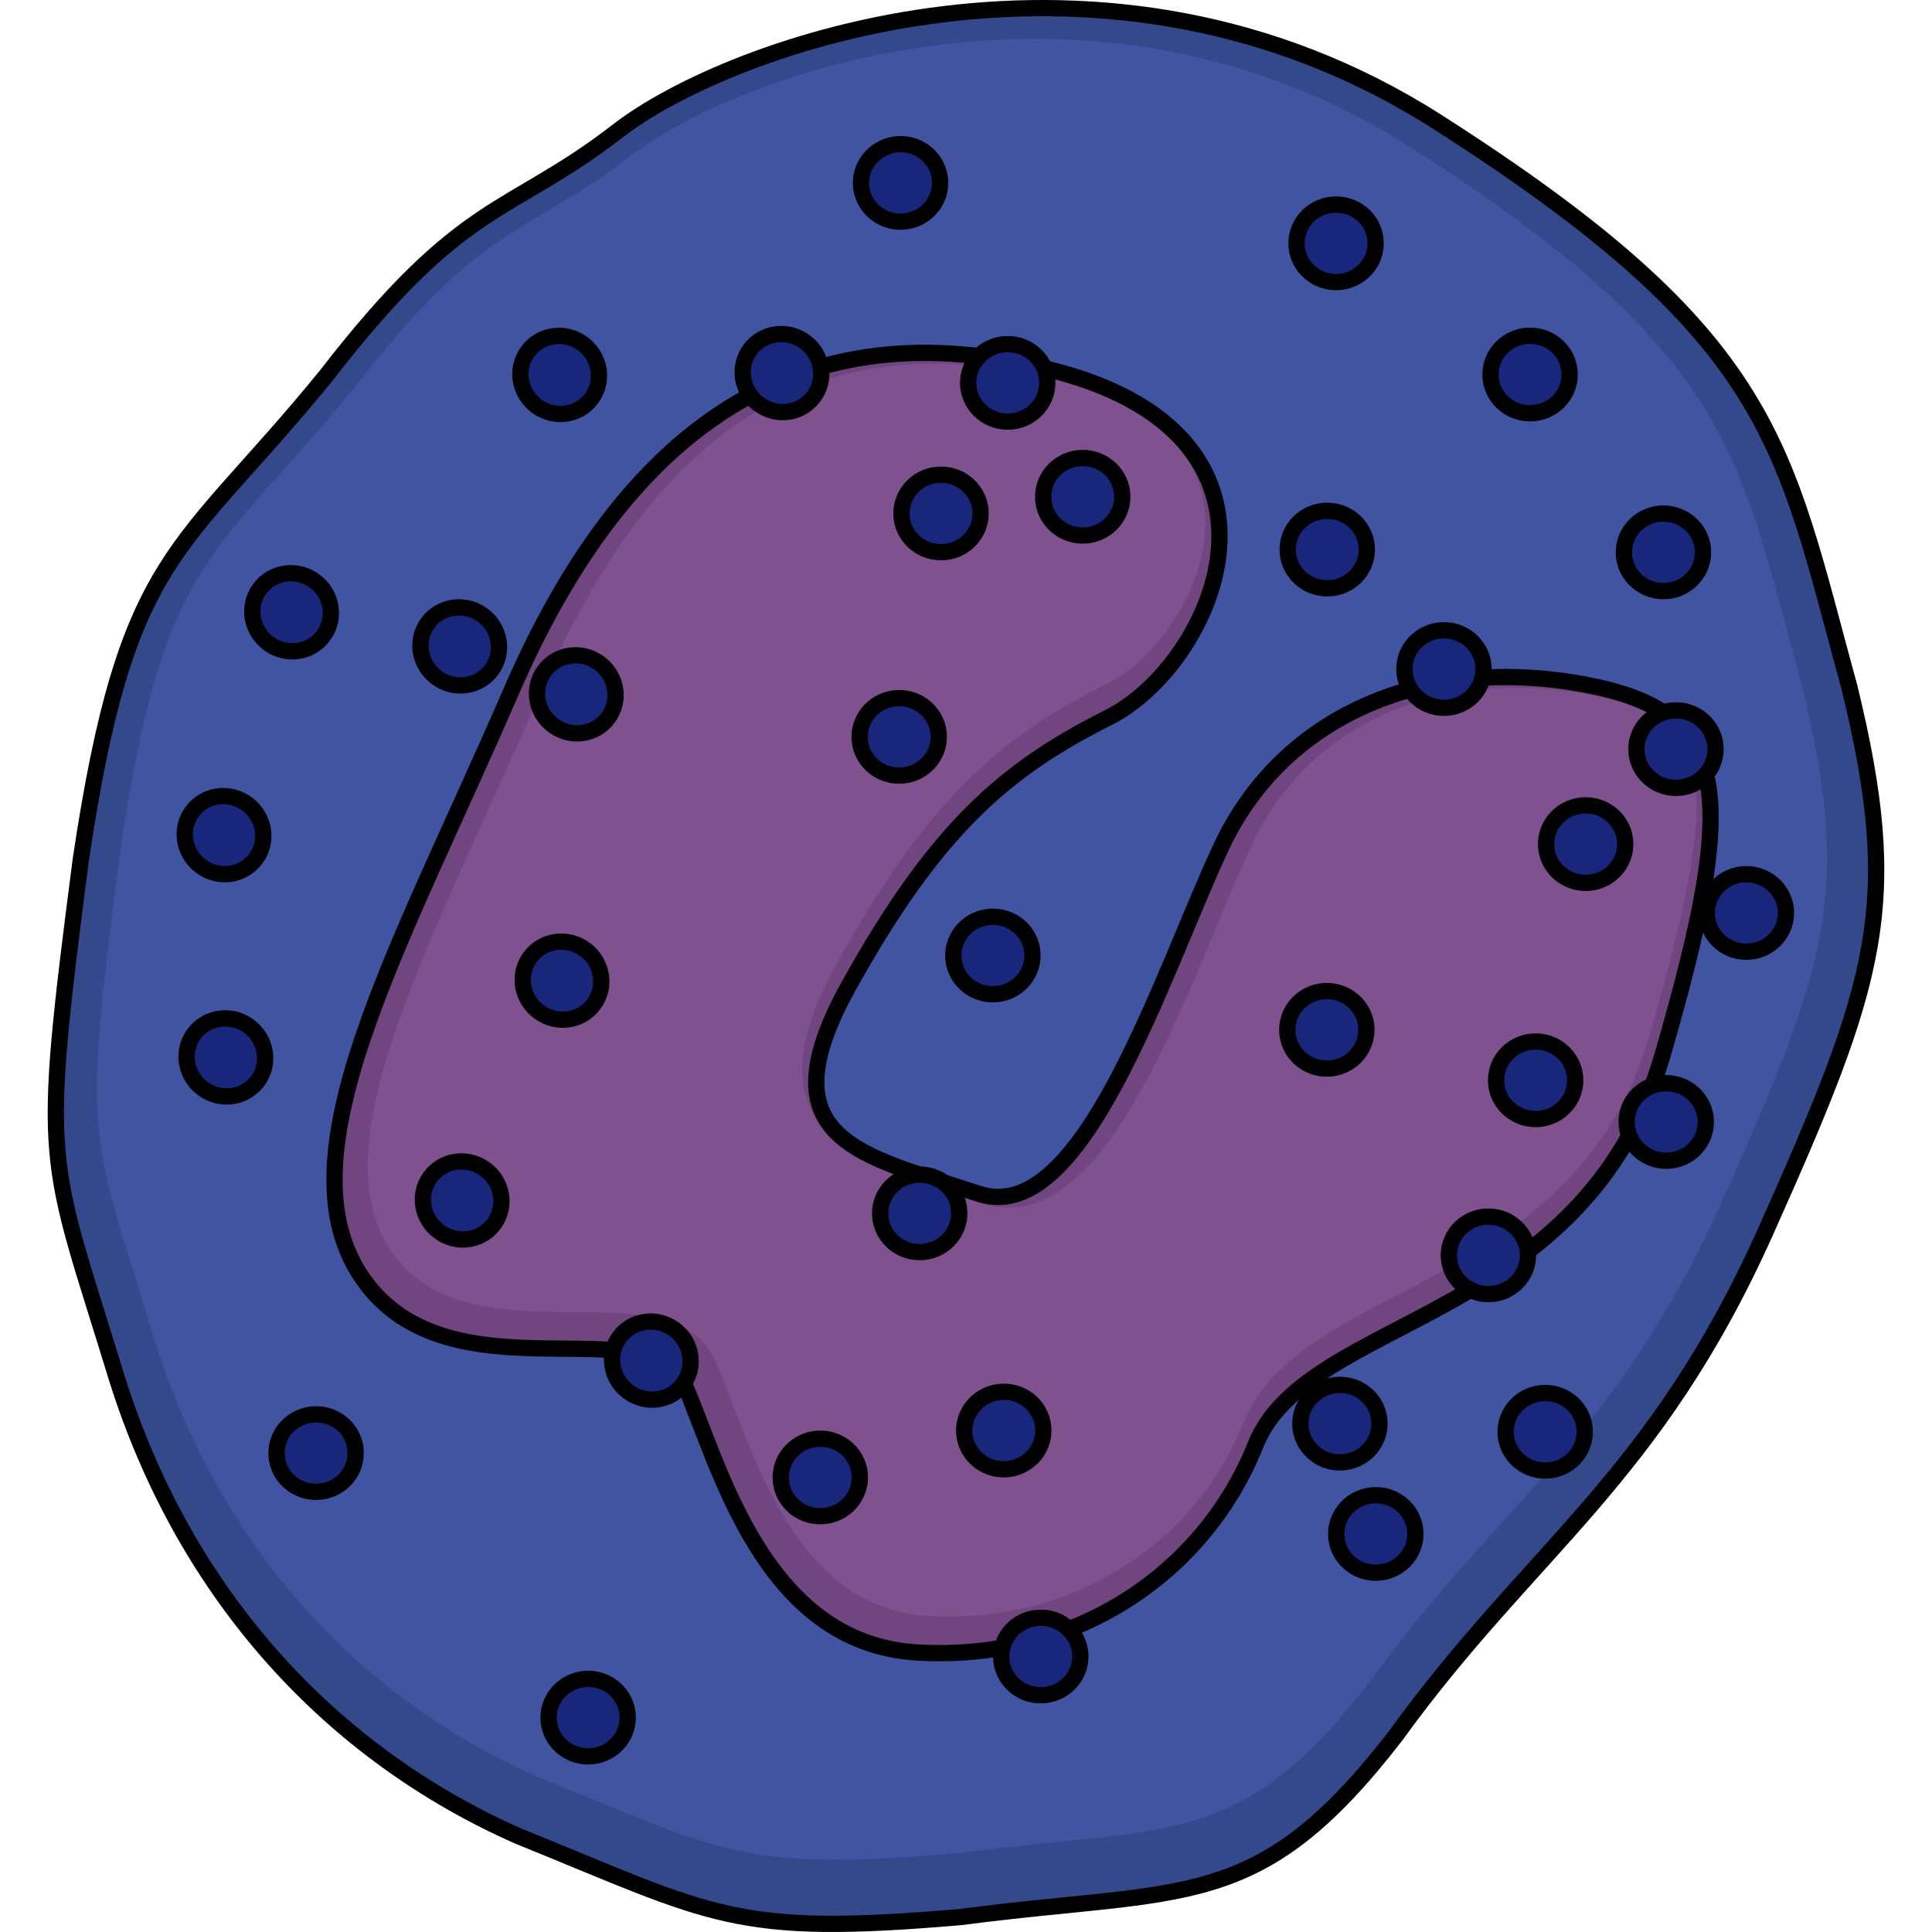 <?xml version="1.0" encoding="utf-8"?>
<!-- Created by: Science Figures, www.sciencefigures.org, Generator: Science Figures Editor -->
<svg version="1.1" id="Camada_1" xmlns="http://www.w3.org/2000/svg" xmlns:xlink="http://www.w3.org/1999/xlink" 
	 width="800px" height="800px" viewBox="0 0 112.904 118.769" enable-background="new 0 0 112.904 118.769"
	 xml:space="preserve">
<g>
	<g>
		<path fill-rule="evenodd" clip-rule="evenodd" fill="#34498C" d="M35.069,8.033c-6.782,5.249-9.475,4.095-17.933,15.038
			C8.076,34.193,4.871,33.837,2.03,52.873c-2.49,19.261-2.072,17.84,2.22,31.847c4.199,13.388,13.206,23.084,24.677,28.151
			c12.075,4.891,13.21,6.181,27.216,4.976c13.91-1.826,18.253-0.181,26.707-11.124c8.365-11.565,15.937-15.748,22.792-31.097
			c6.857-15.346,8.37-20.017,5.122-33.36c-4.128-15.033-4.452-21.439-25.348-34.779C64.871-5.629,41.854,2.784,35.069,8.033
			L35.069,8.033z"/>
		<path fill-rule="evenodd" clip-rule="evenodd" fill="#4054A1" d="M35.883,9.55c-6.446,4.989-9.006,3.892-17.044,14.293
			C10.227,34.413,7.181,34.076,4.481,52.168c-2.366,18.307-1.969,16.956,2.11,30.269c3.991,12.725,12.552,21.94,23.454,26.756
			c11.477,4.649,12.556,5.875,25.868,4.73c13.221-1.736,17.348-0.172,25.384-10.573c7.95-10.992,15.147-14.968,21.662-29.556
			c6.517-14.586,7.955-19.025,4.868-31.707c-3.924-14.289-4.231-20.377-24.092-33.056C64.208-3.435,42.331,4.561,35.883,9.55
			L35.883,9.55z"/>
		<path fill="none" stroke="#000000" stroke-linecap="round" stroke-linejoin="round" stroke-miterlimit="10" d="M35.069,8.033
			c-6.782,5.249-9.475,4.095-17.933,15.038C8.076,34.193,4.871,33.837,2.03,52.873c-2.49,19.261-2.072,17.84,2.22,31.847
			c4.199,13.388,13.206,23.084,24.677,28.151c12.075,4.891,13.21,6.181,27.216,4.976c13.91-1.826,18.253-0.181,26.707-11.124
			c8.365-11.565,15.937-15.748,22.792-31.097c6.857-15.346,8.37-20.017,5.122-33.36c-4.128-15.033-4.452-21.439-25.348-34.779
			C64.871-5.629,41.854,2.784,35.069,8.033L35.069,8.033z"/>
	</g>
	<g>
		<path fill="#714580" d="M57.225,73.383c-7.068-2.356-13.305-3.193-7.983-12.773c5.322-9.579,9.579-13.305,15.966-16.498
			c6.386-3.193,12.772-17.03-3.193-21.287c-15.966-4.257-26.609,3.725-33.528,19.691s-14.369,28.738-9.047,36.189
			c5.322,7.451,17.562,1.597,19.691,6.386c2.129,4.79,4.79,15.966,14.369,16.498c9.579,0.532,17.562-4.79,20.755-12.772
			c3.193-7.983,20.223-7.451,25.013-23.948c4.79-16.498,4.257-21.287-5.322-22.884c-9.579-1.597-18.094,2.129-21.82,10.111
			C68.401,60.079,63.611,75.512,57.225,73.383z"/>
		<path fill="#7F528F" d="M55.405,99.377c-0.407,0-0.817-0.011-1.231-0.034c-7.214-0.401-10.03-7.719-12.085-13.062
			c-0.361-0.94-0.703-1.827-1.034-2.574c-1.329-2.989-4.896-3.017-8.674-3.046c-4.051-0.031-8.642-0.066-11.162-3.595
			c-3.981-5.573,0.367-15.167,5.872-27.313c1.087-2.399,2.211-4.879,3.326-7.451c5.817-13.423,13.7-19.949,24.099-19.949
			c2.422,0,5.018,0.365,7.717,1.085c5.442,1.451,8.52,4.191,8.9,7.922c0.438,4.299-2.801,9.066-5.982,10.657
			c-6.368,3.184-10.898,6.852-16.587,17.093c-2.102,3.783-2.666,6.589-1.776,8.83c1.214,3.054,4.837,4.203,8.671,5.419
			c0.62,0.196,1.256,0.398,1.898,0.612c0.546,0.182,1.104,0.274,1.658,0.274c5.606,0,9.452-9.186,12.845-17.292
			c0.769-1.837,1.495-3.572,2.178-5.036c2.857-6.122,8.766-9.633,16.21-9.633c1.322,0,2.685,0.115,4.05,0.342
			c3.338,0.557,5.245,1.471,6.187,2.967c1.837,2.92,0.588,9.081-2.023,18.075c-2.692,9.271-9.458,12.796-15.428,15.907
			c-4.142,2.158-8.056,4.198-9.539,7.906C70.608,94.709,63.506,99.377,55.405,99.377z"/>
		<path fill="none" stroke="#000000" stroke-linecap="round" stroke-linejoin="round" stroke-miterlimit="10" d="M57.225,73.383
			c-7.068-2.356-13.305-3.193-7.983-12.773c5.322-9.579,9.579-13.305,15.966-16.498c6.386-3.193,12.772-17.03-3.193-21.287
			c-15.966-4.257-26.609,3.725-33.528,19.691s-14.369,28.738-9.047,36.189c5.322,7.451,17.562,1.597,19.691,6.386
			c2.129,4.79,4.79,15.966,14.369,16.498c9.579,0.532,17.562-4.79,20.755-12.772c3.193-7.983,20.223-7.451,25.013-23.948
			c4.79-16.498,4.257-21.287-5.322-22.884c-9.579-1.597-18.094,2.129-21.82,10.111C68.401,60.079,63.611,75.512,57.225,73.383z"/>
	</g>
	<g>
		<g>
			
				<path fill-rule="evenodd" clip-rule="evenodd" fill="#18267C" stroke="#000000" stroke-linecap="round" stroke-miterlimit="10" d="
				M52.483,31.564c0-1.316,1.087-2.383,2.432-2.383c1.345,0,2.435,1.067,2.435,2.383c0,1.316-1.09,2.383-2.435,2.383
				C53.57,33.947,52.483,32.879,52.483,31.564L52.483,31.564z"/>
			
				<path fill-rule="evenodd" clip-rule="evenodd" fill="#18267C" stroke="#000000" stroke-linecap="round" stroke-miterlimit="10" d="
				M56.582,23.536c0-1.316,1.087-2.383,2.432-2.383c1.345,0,2.435,1.067,2.435,2.383c0,1.315-1.09,2.383-2.435,2.383
				C57.669,25.918,56.582,24.851,56.582,23.536L56.582,23.536z"/>
			
				<path fill-rule="evenodd" clip-rule="evenodd" fill="#18267C" stroke="#000000" stroke-linecap="round" stroke-miterlimit="10" d="
				M61.194,30.539c0-1.316,1.087-2.384,2.432-2.384c1.345,0,2.435,1.067,2.435,2.384c0,1.315-1.09,2.383-2.435,2.383
				C62.281,32.922,61.194,31.854,61.194,30.539L61.194,30.539z"/>
			
				<path fill-rule="evenodd" clip-rule="evenodd" fill="#18267C" stroke="#000000" stroke-linecap="round" stroke-miterlimit="10" d="
				M76.769,14.957c0-1.316,1.087-2.384,2.432-2.384c1.345,0,2.435,1.067,2.435,2.384c0,1.315-1.09,2.383-2.435,2.383
				C77.856,17.34,76.769,16.273,76.769,14.957L76.769,14.957z"/>
			
				<path fill-rule="evenodd" clip-rule="evenodd" fill="#18267C" stroke="#000000" stroke-linecap="round" stroke-miterlimit="10" d="
				M88.695,23.023c0-1.316,1.087-2.384,2.432-2.384c1.345,0,2.435,1.067,2.435,2.384c0,1.316-1.09,2.383-2.435,2.383
				C89.783,25.406,88.695,24.339,88.695,23.023L88.695,23.023z"/>
			
				<path fill-rule="evenodd" clip-rule="evenodd" fill="#18267C" stroke="#000000" stroke-linecap="round" stroke-miterlimit="10" d="
				M76.226,33.784c0-1.316,1.087-2.383,2.432-2.383c1.345,0,2.435,1.067,2.435,2.383c0,1.315-1.09,2.383-2.435,2.383
				C77.313,36.167,76.226,35.1,76.226,33.784L76.226,33.784z"/>
			
				<path fill-rule="evenodd" clip-rule="evenodd" fill="#18267C" stroke="#000000" stroke-linecap="round" stroke-miterlimit="10" d="
				M83.4,41.129c0-1.316,1.087-2.383,2.433-2.383c1.345,0,2.435,1.067,2.435,2.383c0,1.315-1.09,2.383-2.435,2.383
				C84.487,43.512,83.4,42.445,83.4,41.129L83.4,41.129z"/>
			
				<path fill-rule="evenodd" clip-rule="evenodd" fill="#18267C" stroke="#000000" stroke-linecap="round" stroke-miterlimit="10" d="
				M86.133,77.171c0-1.316,1.087-2.383,2.432-2.383c1.345,0,2.435,1.067,2.435,2.383c0,1.315-1.09,2.383-2.435,2.383
				C87.22,79.554,86.133,78.487,86.133,77.171L86.133,77.171z"/>
			
				<path fill-rule="evenodd" clip-rule="evenodd" fill="#18267C" stroke="#000000" stroke-linecap="round" stroke-miterlimit="10" d="
				M89.037,66.41c0-1.316,1.087-2.383,2.432-2.383c1.345,0,2.435,1.067,2.435,2.383c0,1.315-1.09,2.383-2.435,2.383
				C90.124,68.793,89.037,67.725,89.037,66.41L89.037,66.41z"/>
			
				<path fill-rule="evenodd" clip-rule="evenodd" fill="#18267C" stroke="#000000" stroke-linecap="round" stroke-miterlimit="10" d="
				M97.065,68.972c0-1.316,1.087-2.383,2.432-2.383c1.345,0,2.435,1.067,2.435,2.383c0,1.315-1.09,2.383-2.435,2.383
				C98.152,71.355,97.065,70.288,97.065,68.972L97.065,68.972z"/>
			
				<path fill-rule="evenodd" clip-rule="evenodd" fill="#18267C" stroke="#000000" stroke-linecap="round" stroke-miterlimit="10" d="
				M92.112,51.891c0-1.316,1.087-2.383,2.432-2.383c1.345,0,2.435,1.067,2.435,2.383c0,1.315-1.09,2.383-2.435,2.383
				C93.199,54.274,92.112,53.206,92.112,51.891L92.112,51.891z"/>
			
				<path fill-rule="evenodd" clip-rule="evenodd" fill="#18267C" stroke="#000000" stroke-linecap="round" stroke-miterlimit="10" d="
				M101.99,56.124c0-1.316,1.087-2.383,2.432-2.383c1.345,0,2.435,1.067,2.435,2.383c0,1.315-1.09,2.383-2.435,2.383
				C103.077,58.507,101.99,57.44,101.99,56.124L101.99,56.124z"/>
			
				<path fill-rule="evenodd" clip-rule="evenodd" fill="#18267C" stroke="#000000" stroke-linecap="round" stroke-miterlimit="10" d="
				M97.664,46.053c0-1.316,1.087-2.383,2.432-2.383c1.345,0,2.435,1.067,2.435,2.383c0,1.316-1.09,2.383-2.435,2.383
				C98.751,48.436,97.664,47.368,97.664,46.053L97.664,46.053z"/>
			
				<path fill-rule="evenodd" clip-rule="evenodd" fill="#18267C" stroke="#000000" stroke-linecap="round" stroke-miterlimit="10" d="
				M96.894,33.955c0-1.316,1.087-2.383,2.432-2.383c1.345,0,2.435,1.067,2.435,2.383c0,1.316-1.09,2.383-2.435,2.383
				C97.982,36.338,96.894,35.271,96.894,33.955L96.894,33.955z"/>
		</g>
		<g>
			
				<path fill-rule="evenodd" clip-rule="evenodd" fill="#18267C" stroke="#000000" stroke-linecap="round" stroke-miterlimit="10" d="
				M39.068,85.085c-0.781,1.06-2.289,1.274-3.372,0.476c-1.082-0.798-1.327-2.304-0.546-3.363c0.78-1.059,2.291-1.272,3.374-0.474
				C39.606,82.522,39.848,84.026,39.068,85.085L39.068,85.085z"/>
			
				<path fill-rule="evenodd" clip-rule="evenodd" fill="#18267C" stroke="#000000" stroke-linecap="round" stroke-miterlimit="10" d="
				M27.437,75.241c-0.781,1.06-2.289,1.274-3.372,0.476c-1.082-0.798-1.327-2.304-0.546-3.363c0.78-1.059,2.291-1.272,3.374-0.474
				C27.976,72.678,28.218,74.182,27.437,75.241L27.437,75.241z"/>
			
				<path fill-rule="evenodd" clip-rule="evenodd" fill="#18267C" stroke="#000000" stroke-linecap="round" stroke-miterlimit="10" d="
				M12.912,66.447c-0.781,1.06-2.289,1.274-3.372,0.476c-1.083-0.798-1.327-2.304-0.546-3.363c0.78-1.059,2.291-1.272,3.374-0.474
				C13.45,63.883,13.692,65.388,12.912,66.447L12.912,66.447z"/>
			
				<path fill-rule="evenodd" clip-rule="evenodd" fill="#18267C" stroke="#000000" stroke-linecap="round" stroke-miterlimit="10" d="
				M33.576,61.729c-0.781,1.06-2.289,1.274-3.372,0.476c-1.083-0.798-1.327-2.304-0.546-3.363c0.78-1.059,2.291-1.272,3.374-0.474
				C34.114,59.166,34.356,60.67,33.576,61.729L33.576,61.729z"/>
			
				<path fill-rule="evenodd" clip-rule="evenodd" fill="#18267C" stroke="#000000" stroke-linecap="round" stroke-miterlimit="10" d="
				M34.453,44.127c-0.781,1.06-2.289,1.274-3.372,0.476c-1.083-0.798-1.327-2.304-0.546-3.363c0.78-1.059,2.291-1.272,3.374-0.474
				C34.991,41.564,35.233,43.068,34.453,44.127L34.453,44.127z"/>
			
				<path fill-rule="evenodd" clip-rule="evenodd" fill="#18267C" stroke="#000000" stroke-linecap="round" stroke-miterlimit="10" d="
				M47.098,24.377c-0.781,1.06-2.289,1.274-3.372,0.476c-1.082-0.798-1.327-2.304-0.546-3.363c0.78-1.059,2.291-1.271,3.374-0.474
				C47.636,21.813,47.878,23.318,47.098,24.377L47.098,24.377z"/>
			
				<path fill-rule="evenodd" clip-rule="evenodd" fill="#18267C" stroke="#000000" stroke-linecap="round" stroke-miterlimit="10" d="
				M33.433,24.491c-0.781,1.059-2.289,1.274-3.372,0.476c-1.083-0.798-1.327-2.304-0.546-3.363c0.78-1.059,2.291-1.272,3.374-0.474
				C33.972,21.928,34.214,23.432,33.433,24.491L33.433,24.491z"/>
			
				<path fill-rule="evenodd" clip-rule="evenodd" fill="#18267C" stroke="#000000" stroke-linecap="round" stroke-miterlimit="10" d="
				M27.288,41.181c-0.781,1.06-2.289,1.274-3.372,0.476c-1.082-0.798-1.327-2.304-0.546-3.363c0.78-1.059,2.291-1.272,3.374-0.474
				C27.826,38.618,28.068,40.122,27.288,41.181L27.288,41.181z"/>
			
				<path fill-rule="evenodd" clip-rule="evenodd" fill="#18267C" stroke="#000000" stroke-linecap="round" stroke-miterlimit="10" d="
				M16.952,39.081c-0.781,1.059-2.289,1.274-3.372,0.476c-1.082-0.798-1.327-2.304-0.546-3.363c0.78-1.059,2.291-1.272,3.374-0.474
				C17.491,36.518,17.733,38.022,16.952,39.081L16.952,39.081z"/>
			
				<path fill-rule="evenodd" clip-rule="evenodd" fill="#18267C" stroke="#000000" stroke-linecap="round" stroke-miterlimit="10" d="
				M12.797,52.782c-0.781,1.059-2.289,1.274-3.372,0.476c-1.082-0.798-1.327-2.304-0.546-3.363c0.78-1.059,2.291-1.272,3.374-0.474
				C13.336,50.219,13.577,51.723,12.797,52.782L12.797,52.782z"/>
		</g>
		<g>
			
				<path fill-rule="evenodd" clip-rule="evenodd" fill="#18267C" stroke="#000000" stroke-linecap="round" stroke-miterlimit="10" d="
				M49.927,90.755c0.038,1.316-1.018,2.414-2.363,2.452c-1.344,0.039-2.465-0.997-2.502-2.312c-0.038-1.315,1.021-2.413,2.365-2.452
				C48.772,88.405,49.889,89.44,49.927,90.755L49.927,90.755z"/>
			
				<path fill-rule="evenodd" clip-rule="evenodd" fill="#18267C" stroke="#000000" stroke-linecap="round" stroke-miterlimit="10" d="
				M94.49,87.948c0.038,1.315-1.018,2.414-2.363,2.452c-1.344,0.039-2.464-0.997-2.502-2.312c-0.038-1.315,1.021-2.413,2.365-2.452
				C93.335,85.597,94.452,86.633,94.49,87.948L94.49,87.948z"/>
			
				<path fill-rule="evenodd" clip-rule="evenodd" fill="#18267C" stroke="#000000" stroke-linecap="round" stroke-miterlimit="10" d="
				M84.076,94.228c0.038,1.316-1.018,2.414-2.363,2.452c-1.344,0.039-2.464-0.997-2.502-2.312c-0.038-1.315,1.021-2.413,2.365-2.452
				C82.921,91.878,84.038,92.913,84.076,94.228L84.076,94.228z"/>
			
				<path fill-rule="evenodd" clip-rule="evenodd" fill="#18267C" stroke="#000000" stroke-linecap="round" stroke-miterlimit="10" d="
				M35.656,105.52c0.038,1.316-1.018,2.414-2.363,2.452c-1.344,0.039-2.464-0.997-2.502-2.312c-0.038-1.315,1.021-2.413,2.365-2.452
				C34.501,103.169,35.618,104.205,35.656,105.52L35.656,105.52z"/>
			
				<path fill-rule="evenodd" clip-rule="evenodd" fill="#18267C" stroke="#000000" stroke-linecap="round" stroke-miterlimit="10" d="
				M81.871,87.448c0.038,1.315-1.018,2.414-2.363,2.452c-1.344,0.039-2.464-0.997-2.502-2.312c-0.038-1.315,1.021-2.413,2.365-2.452
				C80.716,85.097,81.833,86.133,81.871,87.448L81.871,87.448z"/>
			
				<path fill-rule="evenodd" clip-rule="evenodd" fill="#18267C" stroke="#000000" stroke-linecap="round" stroke-miterlimit="10" d="
				M63.481,101.763c0.038,1.315-1.018,2.414-2.363,2.452c-1.344,0.039-2.464-0.997-2.502-2.312
				c-0.038-1.315,1.021-2.413,2.365-2.452C62.326,99.412,63.444,100.448,63.481,101.763L63.481,101.763z"/>
			
				<path fill-rule="evenodd" clip-rule="evenodd" fill="#18267C" stroke="#000000" stroke-linecap="round" stroke-miterlimit="10" d="
				M18.932,89.258c0.038,1.316-1.018,2.414-2.363,2.452c-1.344,0.039-2.464-0.997-2.502-2.312c-0.038-1.315,1.021-2.413,2.365-2.452
				C17.777,86.908,18.894,87.944,18.932,89.258L18.932,89.258z"/>
			
				<path fill-rule="evenodd" clip-rule="evenodd" fill="#18267C" stroke="#000000" stroke-linecap="round" stroke-miterlimit="10" d="
				M54.862,11.174c0.038,1.316-1.018,2.414-2.363,2.452c-1.344,0.039-2.464-0.997-2.502-2.312C49.959,10,51.018,8.901,52.362,8.863
				C53.707,8.824,54.824,9.86,54.862,11.174L54.862,11.174z"/>
			
				<path fill-rule="evenodd" clip-rule="evenodd" fill="#18267C" stroke="#000000" stroke-linecap="round" stroke-miterlimit="10" d="
				M54.777,45.229c0.038,1.316-1.018,2.414-2.363,2.452c-1.344,0.039-2.464-0.997-2.502-2.313c-0.038-1.315,1.021-2.413,2.365-2.452
				C53.622,42.878,54.739,43.914,54.777,45.229L54.777,45.229z"/>
			
				<path fill-rule="evenodd" clip-rule="evenodd" fill="#18267C" stroke="#000000" stroke-linecap="round" stroke-miterlimit="10" d="
				M60.537,58.669c0.038,1.316-1.018,2.414-2.363,2.452c-1.344,0.039-2.465-0.997-2.502-2.312c-0.038-1.315,1.021-2.413,2.365-2.452
				C59.382,56.319,60.499,57.354,60.537,58.669L60.537,58.669z"/>
			
				<path fill-rule="evenodd" clip-rule="evenodd" fill="#18267C" stroke="#000000" stroke-linecap="round" stroke-miterlimit="10" d="
				M81.066,63.238c0.038,1.316-1.018,2.414-2.363,2.452c-1.344,0.039-2.464-0.997-2.502-2.312c-0.038-1.315,1.021-2.413,2.365-2.452
				C79.91,60.887,81.028,61.923,81.066,63.238L81.066,63.238z"/>
			
				<path fill-rule="evenodd" clip-rule="evenodd" fill="#18267C" stroke="#000000" stroke-linecap="round" stroke-miterlimit="10" d="
				M56.038,74.52c0.038,1.316-1.018,2.414-2.363,2.452c-1.344,0.039-2.464-0.997-2.502-2.312c-0.038-1.315,1.021-2.413,2.365-2.452
				C54.882,72.17,56,73.205,56.038,74.52L56.038,74.52z"/>
			
				<path fill-rule="evenodd" clip-rule="evenodd" fill="#18267C" stroke="#000000" stroke-linecap="round" stroke-miterlimit="10" d="
				M61.206,87.871c0.038,1.316-1.018,2.414-2.363,2.452c-1.344,0.039-2.464-0.997-2.502-2.312c-0.038-1.315,1.021-2.413,2.365-2.452
				C60.051,85.521,61.169,86.556,61.206,87.871L61.206,87.871z"/>
		</g>
	</g>
</g>
</svg>